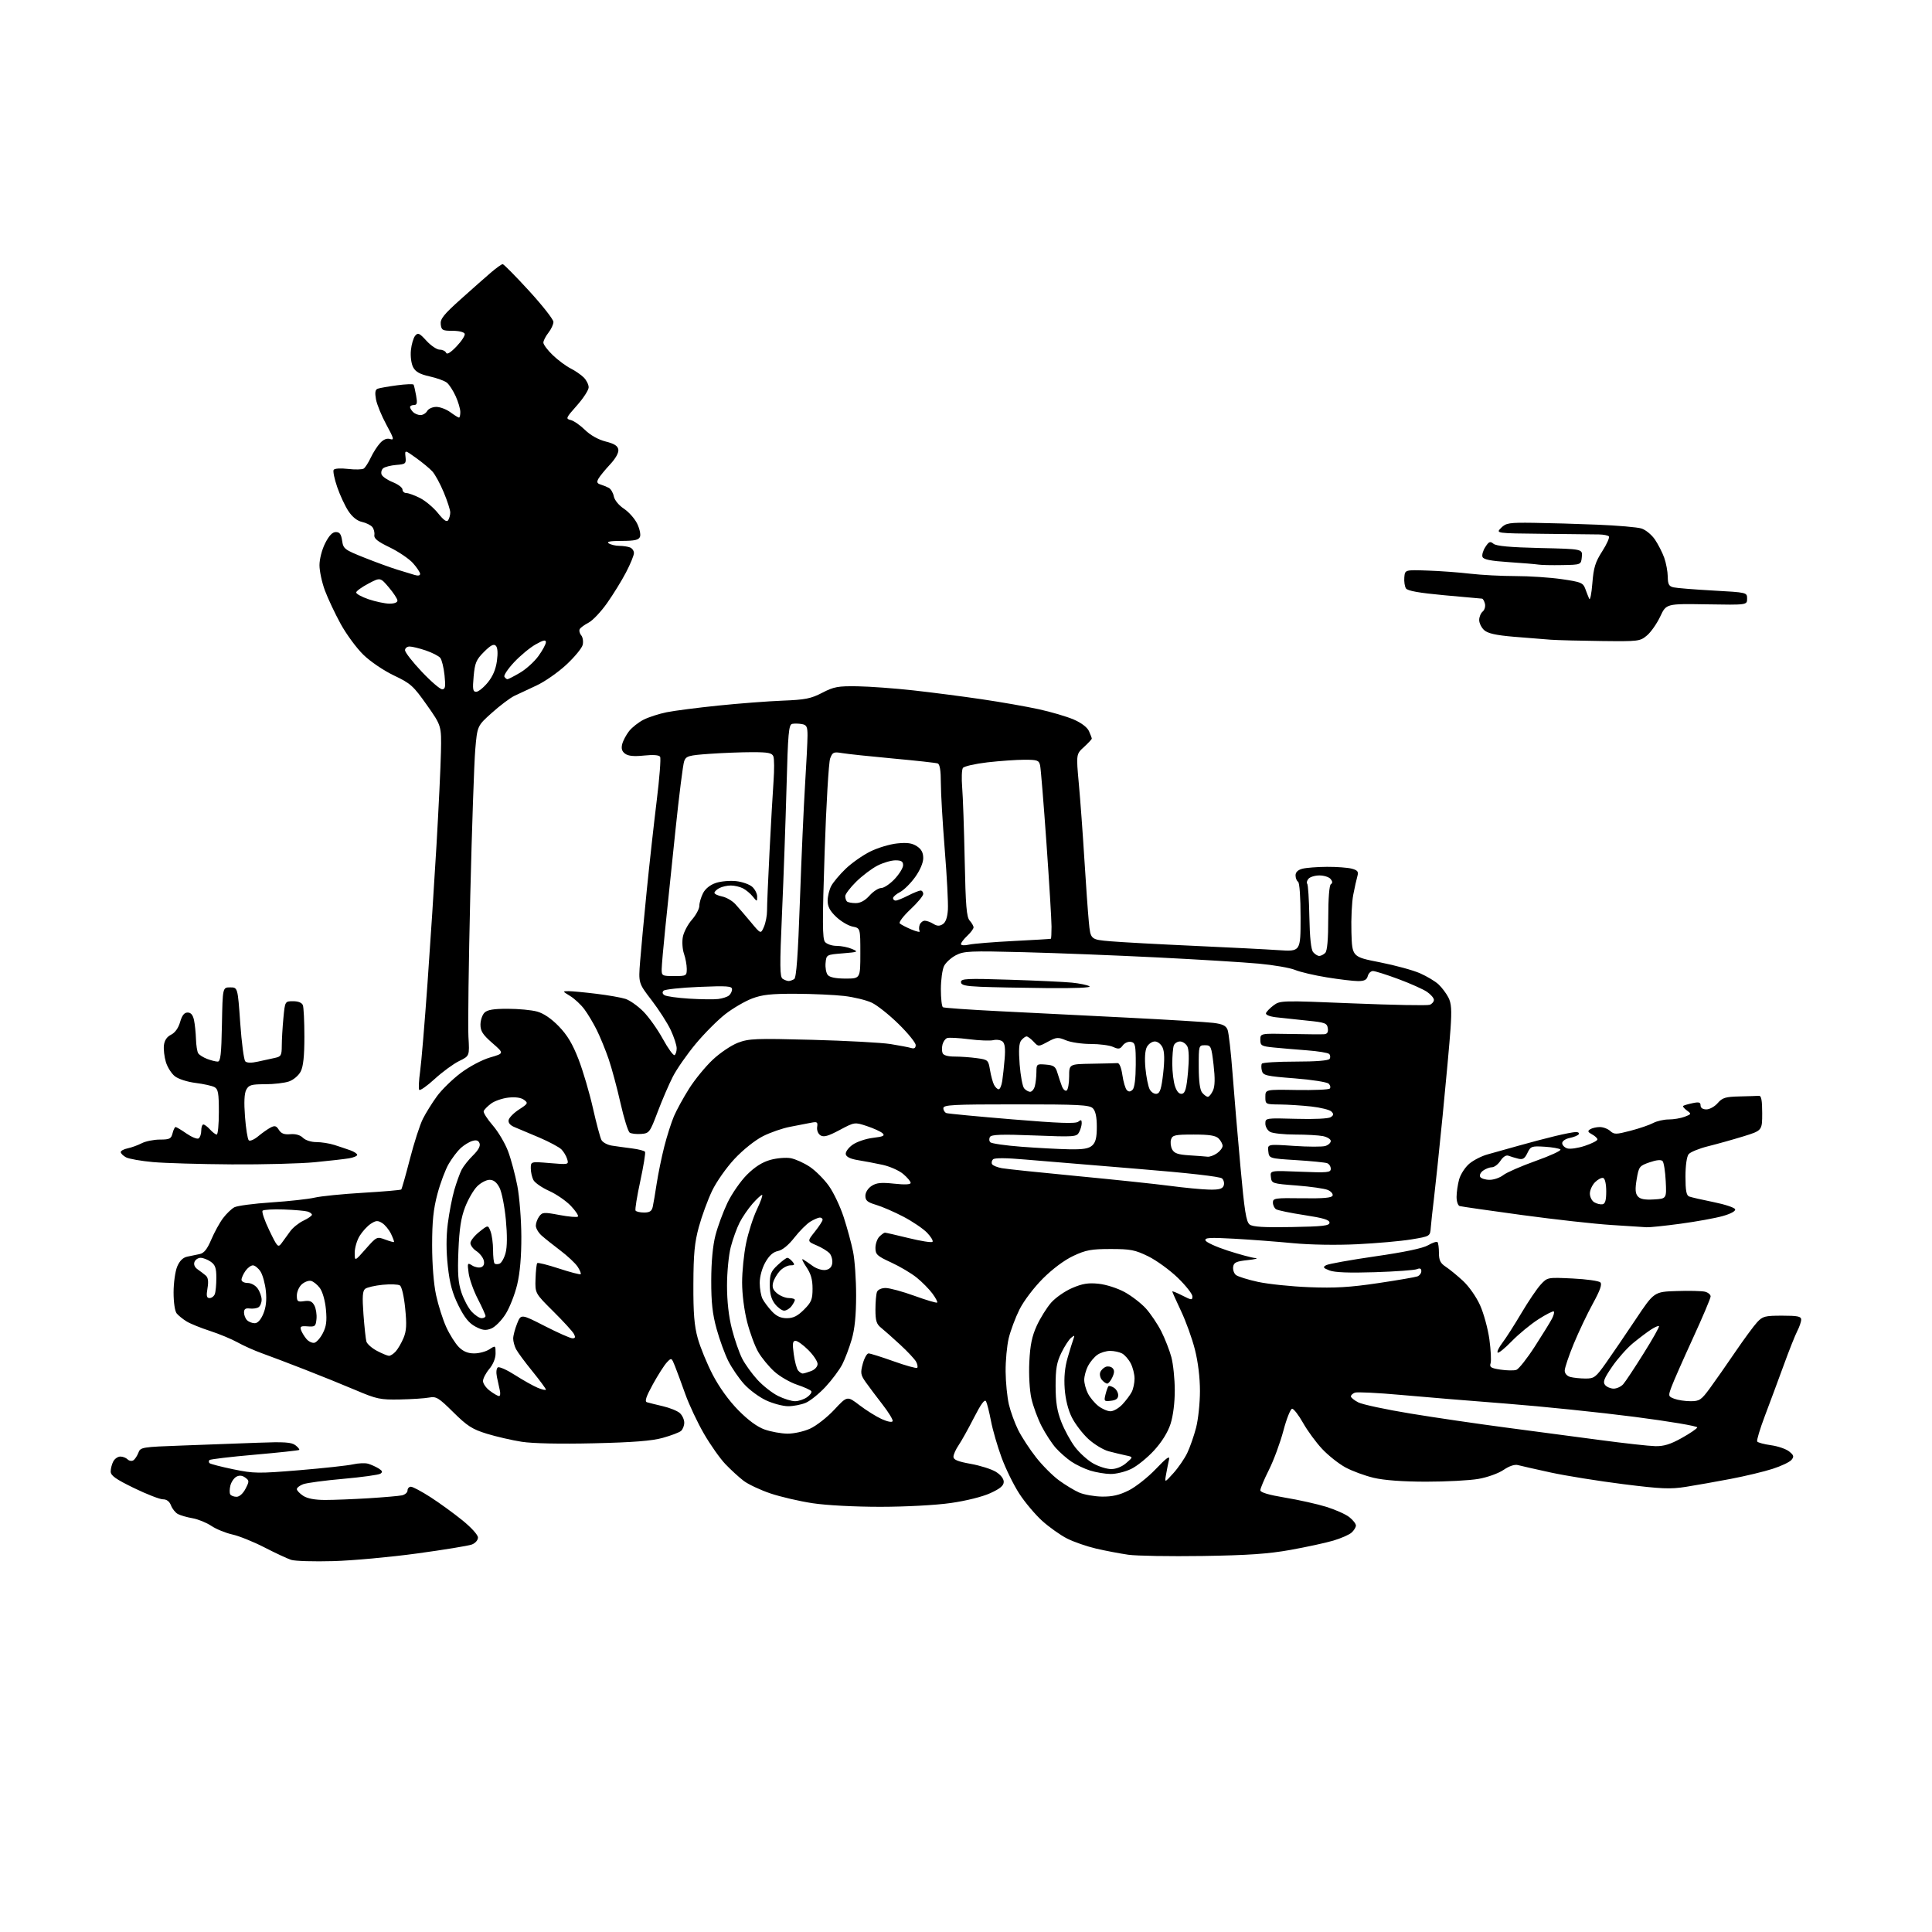 <?xml version="1.0" encoding="UTF-8" standalone="no"?>
<svg 
  version="1.1" 
  xmlns="http://www.w3.org/2000/svg" 
  xmlns:xlink="http://www.w3.org/1999/xlink" 
  xmlns:svg="http://www.w3.org/2000/svg"
  xmlns:rdf="http://www.w3.org/1999/02/22-rdf-syntax-ns#"
  xmlns:cc="http://creativecommons.org/ns#"
  xmlns:dc="http://purl.org/dc/elements/1.1/"
  viewBox="0 0 768 768"
  width="768"
  height="768"
>
<style>svg {background-color: white; }</style>"
<path stroke="none" fill="black" fill-rule="evenodd" d="M132.50,620.57C124.80,620.79 117.26,620.56 115.74,620.07C114.22,619.57 109.43,617.34 105.10,615.11C100.77,612.88 95.04,610.57 92.36,609.98C89.69,609.38 85.92,607.85 84.00,606.56C82.08,605.27 78.71,603.90 76.52,603.52C74.33,603.14 71.72,602.39 70.72,601.85C69.72,601.32 68.49,599.78 67.98,598.44C67.37,596.84 66.27,596.00 64.76,596.00C63.51,596.00 58.32,593.98 53.24,591.51C46.00,587.99 44.00,586.57 44.00,584.94C44.00,583.80 44.47,582.00 45.04,580.93C45.60,579.87 46.86,579.00 47.84,579.00C48.81,579.00 50.10,579.50 50.71,580.11C51.32,580.72 52.34,580.91 52.97,580.52C53.61,580.13 54.52,578.77 55.00,577.51C55.84,575.28 56.33,575.20 72.68,574.61C81.93,574.27 95.35,573.78 102.50,573.51C113.01,573.11 115.87,573.30 117.43,574.50C118.49,575.31 119.16,576.15 118.93,576.37C118.69,576.58 110.71,577.44 101.19,578.27C91.67,579.10 83.61,580.06 83.27,580.39C82.94,580.73 82.95,581.28 83.29,581.62C83.63,581.96 87.87,583.06 92.71,584.06C100.93,585.76 102.64,585.78 119.00,584.43C128.62,583.63 138.23,582.58 140.35,582.10C142.46,581.62 145.16,581.51 146.35,581.86C147.53,582.21 149.40,583.05 150.50,583.73C152.03,584.68 152.20,585.16 151.21,585.82C150.50,586.28 143.86,587.20 136.46,587.86C129.06,588.51 121.87,589.48 120.50,590.00C119.12,590.52 118.00,591.40 118.00,591.95C118.00,592.50 119.14,593.70 120.52,594.61C122.19,595.70 125.17,596.26 129.27,596.26C132.70,596.26 140.45,595.95 146.50,595.58C152.55,595.20 158.51,594.69 159.75,594.43C160.99,594.17 162.00,593.30 162.00,592.48C162.00,591.67 162.61,591.00 163.34,591.00C164.08,591.00 167.57,592.86 171.09,595.12C174.62,597.39 180.31,601.52 183.75,604.30C187.34,607.20 190.00,610.14 190.00,611.20C190.00,612.23 188.94,613.45 187.59,613.96C186.27,614.47 176.48,616.07 165.84,617.52C155.20,618.98 140.20,620.35 132.50,620.57zM478.00,618.53C465.07,618.72 451.80,618.50 448.50,618.03C445.20,617.55 439.46,616.46 435.74,615.60C432.02,614.73 426.83,612.93 424.20,611.60C421.56,610.27 417.13,607.12 414.34,604.62C411.56,602.11 407.44,597.24 405.20,593.78C402.95,590.33 399.77,583.85 398.14,579.40C396.50,574.94 394.61,568.41 393.94,564.90C393.27,561.38 392.38,557.85 391.97,557.06C391.44,556.06 389.98,558.04 387.16,563.56C384.93,567.93 382.19,572.85 381.06,574.50C379.93,576.15 379.01,578.22 379.01,579.09C379.00,580.27 380.76,580.99 385.84,581.90C389.60,582.57 394.10,583.99 395.84,585.05C397.75,586.21 399.00,587.79 399.00,589.04C399.00,590.57 397.61,591.75 393.65,593.56C390.52,594.99 384.00,596.62 377.90,597.48C371.95,598.33 360.01,598.97 350.00,598.98C339.79,598.98 328.54,598.39 323.00,597.55C317.77,596.76 310.22,595.00 306.20,593.64C302.19,592.28 297.41,590.03 295.58,588.63C293.76,587.24 290.51,584.27 288.38,582.04C286.25,579.82 282.39,574.35 279.82,569.91C277.25,565.46 273.91,558.38 272.41,554.16C270.91,549.95 269.06,544.95 268.31,543.06C266.96,539.67 266.91,539.64 265.10,541.56C264.08,542.63 261.58,546.54 259.54,550.25C256.83,555.18 256.19,557.11 257.16,557.41C257.90,557.64 260.75,558.35 263.50,558.99C266.25,559.63 269.29,560.86 270.25,561.73C271.21,562.60 272.00,564.31 272.00,565.53C272.00,566.75 271.41,568.24 270.69,568.84C269.97,569.44 266.71,570.67 263.44,571.58C259.12,572.78 251.65,573.37 236.00,573.73C222.71,574.04 211.79,573.81 207.40,573.13C203.50,572.52 197.25,571.08 193.51,569.93C187.73,568.14 185.73,566.86 180.21,561.40C174.33,555.58 173.41,555.02 170.57,555.55C168.84,555.88 163.61,556.22 158.96,556.31C151.20,556.46 149.76,556.16 141.50,552.65C136.55,550.55 127.33,546.81 121.00,544.35C114.67,541.88 107.07,539.00 104.10,537.94C101.13,536.87 96.78,534.93 94.42,533.61C92.07,532.30 87.13,530.25 83.46,529.06C79.79,527.87 75.59,526.17 74.14,525.27C72.69,524.37 70.94,522.96 70.25,522.13C69.52,521.25 69.00,517.78 69.00,513.78C69.00,510.01 69.65,505.39 70.43,503.50C71.40,501.20 72.71,499.90 74.43,499.54C75.85,499.24 78.07,498.78 79.37,498.51C81.10,498.16 82.35,496.59 83.98,492.76C85.21,489.87 87.31,486.04 88.65,484.26C89.99,482.48 92.01,480.53 93.15,479.92C94.29,479.31 100.93,478.43 107.92,477.97C114.90,477.51 122.61,476.65 125.06,476.08C127.50,475.50 136.15,474.63 144.28,474.15C152.41,473.67 159.26,473.08 159.50,472.84C159.74,472.60 161.29,467.13 162.95,460.69C164.61,454.25 166.93,447.07 168.11,444.74C169.29,442.41 171.79,438.38 173.68,435.80C175.56,433.21 179.82,429.05 183.15,426.54C186.62,423.94 191.60,421.30 194.82,420.36C200.43,418.73 200.43,418.73 195.71,414.62C191.92,411.32 190.99,409.87 190.99,407.32C191.00,405.57 191.71,403.44 192.57,402.57C193.73,401.41 196.17,401.00 201.82,401.01C206.04,401.01 211.30,401.50 213.50,402.11C216.08,402.81 219.15,404.90 222.13,407.97C225.52,411.47 227.61,414.97 229.99,421.12C231.77,425.73 234.33,434.44 235.69,440.47C237.05,446.50 238.58,452.22 239.09,453.18C239.61,454.13 241.48,455.14 243.26,455.41C245.04,455.69 248.63,456.18 251.23,456.51C253.83,456.84 256.16,457.45 256.41,457.86C256.67,458.27 255.81,463.52 254.52,469.53C253.22,475.53 252.37,480.80 252.64,481.22C252.90,481.65 254.43,482.00 256.04,482.00C258.25,482.00 259.09,481.45 259.47,479.75C259.75,478.51 260.46,474.35 261.04,470.50C261.63,466.65 262.98,460.05 264.05,455.83C265.12,451.61 266.87,446.15 267.92,443.68C268.98,441.22 271.68,436.30 273.92,432.75C276.16,429.20 280.36,424.06 283.25,421.33C286.14,418.59 290.67,415.53 293.31,414.52C297.69,412.85 300.31,412.74 322.81,413.34C336.39,413.70 350.43,414.46 354.00,415.03C357.57,415.61 361.29,416.31 362.25,416.61C363.44,416.96 364.00,416.59 364.00,415.44C364.00,414.50 360.96,410.75 357.24,407.10C353.52,403.44 348.71,399.61 346.55,398.59C344.39,397.57 339.44,396.36 335.56,395.91C331.68,395.46 322.99,395.07 316.26,395.04C306.52,395.01 302.99,395.39 298.95,396.93C296.15,397.99 291.40,400.76 288.39,403.08C285.38,405.41 280.07,410.73 276.59,414.90C273.11,419.08 269.00,424.98 267.46,428.00C265.91,431.02 263.20,437.32 261.43,442.00C258.33,450.19 258.09,450.51 254.85,450.76C253.01,450.90 250.97,450.67 250.32,450.24C249.66,449.81 248.02,444.52 246.65,438.48C245.29,432.44 243.17,424.57 241.95,421.00C240.72,417.43 238.61,412.25 237.25,409.50C235.89,406.75 233.65,403.00 232.27,401.16C230.90,399.33 228.36,396.97 226.63,395.92C223.54,394.03 223.54,394.01 226.03,394.00C227.42,394.00 232.37,394.47 237.03,395.04C241.69,395.60 246.91,396.52 248.63,397.07C250.36,397.63 253.56,399.89 255.75,402.10C257.94,404.31 261.43,409.23 263.51,413.03C265.60,416.83 267.68,419.70 268.15,419.41C268.62,419.12 269.00,417.90 268.99,416.69C268.98,415.49 267.93,412.25 266.65,409.50C265.36,406.75 261.94,401.41 259.05,397.64C253.78,390.79 253.78,390.79 254.46,382.14C254.83,377.39 256.02,364.73 257.09,354.00C258.17,343.27 259.96,327.17 261.06,318.21C262.17,309.25 262.77,301.43 262.40,300.83C261.97,300.13 259.67,299.96 256.01,300.34C252.05,300.76 249.75,300.54 248.50,299.62C247.23,298.70 246.89,297.58 247.33,295.82C247.67,294.45 248.91,292.11 250.07,290.63C251.24,289.15 253.83,287.11 255.84,286.09C257.86,285.07 261.98,283.74 265.00,283.13C268.02,282.52 277.25,281.33 285.50,280.48C293.75,279.63 305.25,278.75 311.06,278.52C320.10,278.17 322.36,277.72 326.85,275.39C331.47,272.99 333.11,272.69 340.87,272.81C345.70,272.89 355.70,273.62 363.08,274.44C370.46,275.26 382.69,276.84 390.26,277.96C397.82,279.07 408.03,280.86 412.93,281.93C417.83,283.00 424.07,284.84 426.79,286.01C429.82,287.31 432.18,289.10 432.87,290.61C433.49,291.98 434.00,293.32 434.00,293.60C434.00,293.88 432.60,295.39 430.89,296.95C427.78,299.79 427.78,299.79 428.86,311.65C429.46,318.17 430.44,331.60 431.05,341.50C431.66,351.40 432.46,362.65 432.83,366.50C433.50,373.50 433.50,373.50 441.50,374.18C445.90,374.55 460.75,375.36 474.50,375.98C488.25,376.60 503.44,377.37 508.25,377.70C517.00,378.28 517.00,378.28 517.00,364.70C517.00,356.72 516.59,350.86 516.00,350.50C515.45,350.16 515.00,349.02 515.00,347.96C515.00,346.70 515.95,345.79 517.75,345.33C519.26,344.94 523.65,344.60 527.50,344.58C531.35,344.56 535.78,344.89 537.35,345.31C539.70,345.95 540.10,346.48 539.58,348.30C539.23,349.51 538.49,352.83 537.94,355.68C537.38,358.52 537.05,365.24 537.21,370.61C537.50,380.37 537.50,380.37 548.51,382.53C554.57,383.72 561.77,385.69 564.50,386.90C567.24,388.11 570.54,390.09 571.83,391.30C573.13,392.51 574.88,394.83 575.73,396.46C576.95,398.81 577.13,401.35 576.61,408.96C576.24,414.21 574.83,429.75 573.47,443.50C572.11,457.25 570.55,472.10 570.01,476.50C569.47,480.90 568.90,486.06 568.76,487.97C568.50,491.45 568.50,491.45 561.00,492.69C556.88,493.37 547.20,494.23 539.50,494.60C531.22,495.01 520.80,494.83 514.00,494.18C507.68,493.57 497.16,492.77 490.62,492.41C480.92,491.87 478.83,491.99 479.20,493.09C479.44,493.82 483.44,495.65 488.07,497.15C492.71,498.65 497.62,499.97 499.00,500.10C500.38,500.22 499.02,500.59 496.00,500.91C491.41,501.40 490.45,501.85 490.20,503.59C490.04,504.74 490.52,506.19 491.28,506.81C492.03,507.44 495.99,508.68 500.07,509.57C504.16,510.45 513.35,511.41 520.50,511.68C530.63,512.08 536.63,511.73 547.71,510.08C555.53,508.92 562.62,507.70 563.46,507.38C564.31,507.05 565.00,506.11 565.00,505.29C565.00,504.25 564.46,504.01 563.25,504.51C562.29,504.91 554.75,505.46 546.50,505.72C536.34,506.05 530.53,505.82 528.50,505.03C525.94,504.03 525.75,503.72 527.17,502.93C528.09,502.41 536.86,500.84 546.67,499.42C558.25,497.76 565.61,496.21 567.67,495.01C569.41,494.00 571.10,493.43 571.42,493.75C571.74,494.07 572.00,496.01 572.00,498.05C572.00,500.98 572.57,502.14 574.66,503.52C576.13,504.48 579.22,507.00 581.53,509.13C583.91,511.33 586.86,515.53 588.35,518.85C589.80,522.07 591.46,528.16 592.05,532.38C592.63,536.61 592.85,540.89 592.53,541.91C592.03,543.47 592.66,543.87 596.48,544.45C598.98,544.82 601.81,544.87 602.76,544.55C603.72,544.23 607.03,540.04 610.13,535.23C613.23,530.43 616.30,525.45 616.96,524.16C617.62,522.88 617.94,521.60 617.66,521.33C617.39,521.06 614.63,522.45 611.53,524.44C608.44,526.42 603.67,530.35 600.93,533.17C598.20,535.99 595.68,538.02 595.34,537.68C595.00,537.33 595.87,535.55 597.27,533.72C598.67,531.88 602.06,526.58 604.80,521.94C607.55,517.30 611.00,512.20 612.47,510.62C615.14,507.74 615.16,507.74 625.12,508.22C630.61,508.48 635.58,509.18 636.17,509.77C636.92,510.52 636.05,512.97 633.20,518.17C630.98,522.20 627.56,529.41 625.58,534.19C623.61,538.97 622.00,543.76 622.00,544.83C622.00,545.99 622.90,547.01 624.25,547.37C625.49,547.70 628.19,547.98 630.26,547.99C633.73,548.00 634.34,547.53 638.43,541.75C640.86,538.31 646.15,530.55 650.19,524.50C657.53,513.50 657.53,513.50 666.52,513.21C671.46,513.04 676.51,513.17 677.75,513.47C678.99,513.78 680.00,514.63 680.00,515.35C680.00,516.07 676.81,523.59 672.91,532.08C669.02,540.56 665.21,549.20 664.45,551.29C663.10,554.97 663.13,555.10 665.60,556.04C666.99,556.57 669.89,557.00 672.03,557.00C675.59,557.00 676.28,556.53 679.78,551.75C681.89,548.86 686.42,542.39 689.84,537.36C693.27,532.33 697.16,527.04 698.49,525.61C700.68,523.24 701.60,523.00 708.45,523.00C714.60,523.00 716.00,523.29 716.00,524.55C716.00,525.40 715.31,527.44 714.46,529.08C713.61,530.71 711.16,536.88 709.02,542.78C706.87,548.67 703.51,557.71 701.56,562.86C699.61,568.01 698.24,572.58 698.51,573.02C698.78,573.45 701.25,574.12 704.01,574.50C706.76,574.88 710.01,576.00 711.22,576.98C713.08,578.48 713.23,579.02 712.14,580.33C711.43,581.19 708.07,582.79 704.67,583.88C701.28,584.98 693.77,586.78 688.00,587.88C682.23,588.98 674.23,590.40 670.23,591.03C663.98,592.03 660.45,591.88 645.23,589.97C635.48,588.74 622.56,586.67 616.50,585.36C610.45,584.04 604.56,582.71 603.42,582.40C602.11,582.04 599.98,582.75 597.68,584.31C595.64,585.70 591.23,587.28 587.68,587.89C584.19,588.50 574.85,588.99 566.92,588.99C557.60,588.98 550.23,588.44 546.09,587.46C542.56,586.63 537.49,584.76 534.81,583.30C532.14,581.85 527.97,578.54 525.56,575.96C523.14,573.38 519.73,568.73 517.99,565.63C516.24,562.53 514.29,560.00 513.65,560.00C513.01,560.00 511.44,563.92 510.17,568.72C508.90,573.51 506.32,580.51 504.43,584.27C502.54,588.03 501.00,591.69 501.00,592.40C501.00,593.26 504.30,594.24 510.82,595.33C516.23,596.22 523.59,597.87 527.19,598.98C530.78,600.09 534.91,601.93 536.36,603.07C537.81,604.21 539.00,605.72 539.00,606.42C539.00,607.12 538.21,608.39 537.25,609.25C536.29,610.10 533.02,611.53 530.00,612.42C526.98,613.32 519.33,614.97 513.00,616.11C504.12,617.70 496.14,618.25 478.00,618.53zM94.03,595.00C95.17,595.00 96.61,593.71 97.59,591.82C99.13,588.85 99.12,588.56 97.48,587.36C96.30,586.50 95.15,586.38 93.98,587.01C93.02,587.53 91.94,589.10 91.58,590.52C91.23,591.93 91.20,593.52 91.53,594.05C91.85,594.57 92.98,595.00 94.03,595.00zM438.05,594.92C442.11,594.98 444.98,594.32 448.68,592.47C451.46,591.08 456.33,587.24 459.49,583.92C463.74,579.46 465.10,578.49 464.71,580.20C464.42,581.46 463.89,584.08 463.55,586.00C462.92,589.50 462.92,589.50 466.44,585.61C468.38,583.46 470.85,579.86 471.94,577.61C473.02,575.35 474.61,570.82 475.46,567.54C476.31,564.26 477.00,557.70 477.00,552.95C477.00,547.58 476.24,541.33 474.98,536.41C473.88,532.06 471.40,525.19 469.48,521.15C467.57,517.10 466.00,513.60 466.00,513.38C466.00,513.15 467.80,513.88 470.00,515.00C473.66,516.87 474.00,516.89 474.00,515.32C474.00,514.37 471.40,511.07 468.23,507.98C465.05,504.90 459.76,501.05 456.48,499.43C451.21,496.85 449.43,496.50 441.50,496.50C433.79,496.50 431.67,496.89 426.68,499.23C423.13,500.89 418.40,504.41 414.55,508.26C410.97,511.85 406.96,517.14 405.26,520.53C403.62,523.82 401.69,528.98 400.97,532.00C400.26,535.02 399.70,541.01 399.75,545.30C399.79,549.59 400.38,555.44 401.05,558.30C401.72,561.16 403.40,565.75 404.77,568.50C406.15,571.25 409.32,576.11 411.83,579.30C414.33,582.50 418.43,586.61 420.94,588.45C423.45,590.29 427.07,592.48 429.00,593.32C430.93,594.15 435.00,594.87 438.05,594.92zM441.43,585.93C439.27,585.90 435.63,585.28 433.34,584.57C431.05,583.85 427.68,582.24 425.84,580.99C424.00,579.74 421.25,577.32 419.72,575.61C418.19,573.90 415.65,570.02 414.09,567.00C412.52,563.98 410.68,558.97 409.99,555.89C409.27,552.64 408.92,546.53 409.17,541.39C409.50,534.63 410.22,531.17 412.15,526.95C413.56,523.90 416.12,519.80 417.84,517.83C419.57,515.86 423.33,513.24 426.20,512.01C430.27,510.26 432.58,509.88 436.69,510.31C439.65,510.61 444.18,512.06 447.03,513.61C449.82,515.13 453.64,518.08 455.52,520.15C457.39,522.23 460.14,526.31 461.62,529.21C463.09,532.12 464.90,536.75 465.64,539.50C466.37,542.25 466.98,548.16 466.99,552.64C467.00,557.58 466.34,562.83 465.31,566.02C464.22,569.38 461.87,573.17 458.77,576.56C456.11,579.47 452.01,582.79 449.65,583.93C447.30,585.07 443.60,585.97 441.43,585.93zM441.69,583.98C443.65,583.99 445.98,583.06 447.69,581.58C450.50,579.17 450.50,579.17 447.50,578.54C445.85,578.19 442.77,577.45 440.65,576.89C438.54,576.32 434.92,574.12 432.61,572.00C430.31,569.87 427.36,566.01 426.07,563.42C424.58,560.45 423.53,556.23 423.23,552.03C422.91,547.52 423.29,543.52 424.40,539.71C425.30,536.61 426.34,533.27 426.70,532.29C427.28,530.75 427.15,530.68 425.77,531.80C424.89,532.52 423.14,535.22 421.89,537.80C420.05,541.59 419.61,544.15 419.62,551.00C419.64,557.41 420.20,560.92 421.91,565.28C423.15,568.46 425.61,572.96 427.38,575.28C429.15,577.59 432.37,580.50 434.55,581.73C436.72,582.96 439.94,583.97 441.69,583.98zM658.00,574.87C661.35,574.95 664.01,574.14 668.44,571.67C671.70,569.86 674.52,567.95 674.69,567.43C674.86,566.91 663.64,565.02 649.75,563.22C635.86,561.43 613.02,559.07 599.00,557.98C584.98,556.90 566.00,555.33 556.84,554.50C547.68,553.67 539.46,553.27 538.59,553.60C537.72,553.94 537.00,554.60 537.00,555.08C537.00,555.56 538.32,556.63 539.94,557.47C541.55,558.30 550.89,560.30 560.69,561.91C570.48,563.52 587.50,566.01 598.50,567.46C609.50,568.90 626.38,571.14 636.00,572.43C645.62,573.72 655.52,574.82 658.00,574.87zM313.00,569.90C315.50,569.93 319.50,569.05 322.00,567.92C324.48,566.80 328.82,563.41 331.65,560.37C336.79,554.86 336.79,554.86 341.65,558.58C344.32,560.62 348.30,563.11 350.50,564.11C352.83,565.16 354.64,565.50 354.84,564.92C355.03,564.38 353.23,561.42 350.84,558.35C348.46,555.28 345.46,551.30 344.18,549.49C342.11,546.55 341.98,545.78 342.97,542.10C343.58,539.85 344.61,538.00 345.27,538.00C345.92,538.00 350.42,539.42 355.25,541.14C360.09,542.87 364.30,544.04 364.60,543.73C364.91,543.42 364.71,542.33 364.17,541.31C363.62,540.29 360.74,537.21 357.77,534.48C354.80,531.74 351.39,528.72 350.19,527.76C348.42,526.35 348.00,524.98 348.00,520.59C348.00,517.61 348.27,514.45 348.61,513.58C348.96,512.65 350.39,512.00 352.05,512.00C353.62,512.00 358.77,513.40 363.50,515.11C368.23,516.83 372.30,518.03 372.54,517.79C372.78,517.55 371.93,515.93 370.64,514.19C369.35,512.45 366.55,509.60 364.40,507.87C362.26,506.14 357.69,503.43 354.25,501.85C348.67,499.29 348.00,498.67 348.00,496.06C348.00,494.46 348.71,492.44 349.57,491.57C350.44,490.71 351.43,490.00 351.77,490.00C352.12,490.00 356.37,490.97 361.21,492.16C366.05,493.35 370.32,494.02 370.68,493.65C371.05,493.28 370.09,491.66 368.54,490.04C366.99,488.43 362.75,485.55 359.11,483.65C355.48,481.75 350.59,479.63 348.25,478.94C344.83,477.93 344.00,477.23 344.00,475.36C344.00,474.01 345.02,472.38 346.45,471.44C348.40,470.16 350.26,469.98 355.45,470.53C359.72,470.99 362.00,470.88 362.00,470.21C362.00,469.64 360.66,468.05 359.01,466.66C357.37,465.28 353.66,463.64 350.76,463.02C347.87,462.40 343.48,461.56 341.01,461.17C338.06,460.69 336.41,459.89 336.21,458.83C336.03,457.93 337.23,456.26 338.91,455.06C340.57,453.88 344.23,452.64 347.03,452.31C351.12,451.83 351.87,451.46 350.82,450.48C350.09,449.81 347.30,448.53 344.61,447.64C339.73,446.03 339.73,446.03 333.77,449.20C329.17,451.65 327.44,452.13 326.16,451.32C325.20,450.71 324.64,449.31 324.83,448.00C325.13,446.01 324.84,445.82 322.33,446.32C320.78,446.64 317.06,447.36 314.08,447.92C311.10,448.48 306.23,450.16 303.26,451.67C300.15,453.24 295.37,457.06 292.00,460.66C288.74,464.15 284.76,469.81 283.04,473.42C281.34,476.99 278.98,483.42 277.81,487.70C276.10,493.97 275.67,498.44 275.63,510.50C275.58,522.03 275.98,527.00 277.37,532.00C278.36,535.58 281.04,542.09 283.31,546.47C285.88,551.42 289.74,556.77 293.48,560.57C297.46,564.61 301.03,567.22 304.00,568.27C306.48,569.13 310.52,569.87 313.00,569.90zM441.45,561.00C442.65,561.00 444.78,559.76 446.19,558.25C447.60,556.74 449.26,554.52 449.88,553.32C450.50,552.11 451.00,549.73 451.00,548.02C451.00,546.30 450.32,543.59 449.49,541.98C448.66,540.37 447.11,538.60 446.06,538.03C445.00,537.46 442.85,537.00 441.29,537.00C439.72,537.00 437.44,537.70 436.22,538.56C434.99,539.42 433.32,541.42 432.49,543.01C431.67,544.60 431.00,547.07 431.00,548.50C431.00,549.93 431.67,552.39 432.48,553.96C433.29,555.54 435.15,557.76 436.61,558.91C438.08,560.06 440.25,561.00 441.45,561.00zM313.28,558.99C311.20,558.98 307.25,557.93 304.50,556.65C301.75,555.36 297.83,552.46 295.79,550.19C293.74,547.93 290.94,543.83 289.55,541.10C288.16,538.36 286.05,532.60 284.87,528.31C283.22,522.36 282.71,517.76 282.73,509.00C282.74,501.66 283.34,495.19 284.39,491.11C285.29,487.60 287.44,481.78 289.16,478.17C290.88,474.57 294.36,469.55 296.89,467.01C300.04,463.86 303.00,461.98 306.21,461.08C308.82,460.35 312.45,460.05 314.34,460.40C316.23,460.76 319.64,462.31 321.93,463.84C324.22,465.38 327.63,468.80 329.50,471.43C331.38,474.07 334.03,479.66 335.39,483.86C336.76,488.06 338.43,494.20 339.10,497.50C339.78,500.80 340.33,508.68 340.32,515.00C340.31,522.97 339.77,528.33 338.56,532.47C337.60,535.75 335.92,540.20 334.82,542.36C333.71,544.52 330.72,548.53 328.16,551.29C325.60,554.04 322.05,556.90 320.28,557.64C318.51,558.39 315.36,559.00 313.28,558.99zM316.03,557.00C317.42,557.00 319.56,556.29 320.79,555.43C322.03,554.57 322.80,553.48 322.50,553.01C322.21,552.54 319.67,551.39 316.85,550.45C314.03,549.51 309.96,547.16 307.81,545.21C305.65,543.26 302.79,539.79 301.45,537.50C300.10,535.20 298.10,529.81 297.00,525.50C295.83,520.93 295.00,514.41 295.00,509.80C295.00,505.46 295.71,498.45 296.58,494.21C297.45,489.97 299.39,483.91 300.90,480.75C302.41,477.59 303.32,475.00 302.93,475.00C302.53,475.00 300.81,476.59 299.11,478.53C297.41,480.47 295.11,483.83 294.00,486.00C292.90,488.17 291.32,492.52 290.50,495.68C289.67,498.85 289.00,505.73 289.00,511.05C289.00,517.30 289.68,523.34 290.94,528.26C292.00,532.43 293.84,537.72 295.01,540.02C296.18,542.32 298.94,546.14 301.13,548.52C303.32,550.90 307.00,553.78 309.31,554.92C311.61,556.06 314.64,557.00 316.03,557.00zM441.62,556.83C438.92,557.14 438.79,556.99 439.45,554.33C439.84,552.78 440.37,551.29 440.63,551.04C440.89,550.78 441.86,551.05 442.80,551.64C443.73,552.23 444.50,553.57 444.50,554.61C444.50,555.95 443.66,556.60 441.62,556.83zM198.36,554.97C198.83,554.99 198.98,553.99 198.70,552.75C198.41,551.51 197.89,549.08 197.53,547.35C197.16,545.53 197.32,543.92 197.92,543.55C198.49,543.20 201.55,544.57 204.73,546.61C207.90,548.64 211.96,550.92 213.75,551.67C215.54,552.41 217.00,552.73 217.00,552.37C217.00,552.02 214.59,548.75 211.64,545.11C208.68,541.48 205.76,537.52 205.14,536.32C204.51,535.11 204.00,533.21 204.00,532.09C204.00,530.96 204.70,528.30 205.55,526.16C207.10,522.29 207.10,522.29 216.58,527.14C221.80,529.81 226.74,532.00 227.57,532.00C228.69,532.00 228.83,531.56 228.12,530.23C227.60,529.26 223.92,525.23 219.93,521.28C212.69,514.09 212.69,514.09 212.88,508.35C212.98,505.19 213.29,502.38 213.57,502.10C213.84,501.82 217.74,502.80 222.23,504.27C226.71,505.74 230.59,506.75 230.83,506.50C231.07,506.26 230.53,504.93 229.62,503.54C228.71,502.16 225.61,499.25 222.73,497.08C219.86,494.91 216.49,492.22 215.25,491.11C214.01,489.99 213.00,488.24 213.00,487.23C213.00,486.21 213.60,484.56 214.34,483.55C215.58,481.86 216.20,481.81 222.39,482.98C226.07,483.67 229.38,483.96 229.73,483.61C230.08,483.26 228.82,481.35 226.93,479.36C225.04,477.37 221.16,474.70 218.30,473.41C215.45,472.13 212.64,470.19 212.05,469.10C211.47,468.02 211.00,465.91 211.00,464.42C211.00,461.71 211.00,461.71 218.57,462.35C226.06,462.98 226.12,462.96 225.46,460.74C225.09,459.51 224.05,457.77 223.15,456.88C222.24,455.99 218.35,453.91 214.50,452.25C210.65,450.60 206.23,448.73 204.68,448.11C202.82,447.37 201.97,446.38 202.19,445.24C202.38,444.28 204.24,442.39 206.33,441.04C209.88,438.74 210.02,438.48 208.32,437.21C207.15,436.33 204.93,436.01 202.14,436.31C199.74,436.57 196.61,437.64 195.20,438.70C193.78,439.76 192.46,441.11 192.27,441.70C192.07,442.29 193.69,444.83 195.87,447.35C198.05,449.86 200.79,454.50 201.97,457.65C203.15,460.80 204.81,467.01 205.66,471.44C206.50,475.87 207.22,484.90 207.24,491.50C207.27,499.45 206.71,505.91 205.59,510.64C204.65,514.57 202.57,519.87 200.95,522.41C199.34,524.96 196.78,527.53 195.26,528.12C193.04,528.98 191.81,528.83 189.00,527.35C186.43,525.99 184.64,523.77 182.26,519.00C179.82,514.08 178.78,510.28 178.02,503.39C177.35,497.31 177.34,491.66 178.01,486.39C178.56,482.05 179.73,476.03 180.60,473.01C181.48,470.00 182.79,466.37 183.52,464.95C184.26,463.54 186.30,460.97 188.06,459.25C190.14,457.21 191.04,455.55 190.63,454.49C190.19,453.33 189.36,453.06 187.75,453.55C186.51,453.92 184.44,455.19 183.15,456.36C181.86,457.54 179.73,460.34 178.41,462.59C177.08,464.83 175.05,470.23 173.89,474.59C172.28,480.63 171.78,485.46 171.78,495.00C171.78,502.61 172.39,510.37 173.35,514.83C174.22,518.86 176.04,524.59 177.40,527.56C178.76,530.53 181.01,534.10 182.39,535.48C184.14,537.24 186.00,538.00 188.49,538.00C190.46,538.00 193.18,537.27 194.54,536.38C196.98,534.78 197.00,534.80 197.00,537.99C197.00,539.97 196.03,542.36 194.50,544.18C193.12,545.82 192.00,547.98 192.00,548.99C192.00,550.01 193.24,551.76 194.75,552.88C196.26,554.01 197.89,554.95 198.36,554.97zM641.47,552.00C642.69,552.00 644.39,551.21 645.25,550.25C646.11,549.29 649.75,543.79 653.35,538.03C656.96,532.28 659.71,527.38 659.48,527.15C659.25,526.92 657.81,527.54 656.28,528.54C654.75,529.53 651.54,531.96 649.15,533.92C646.76,535.89 643.01,540.11 640.82,543.31C637.62,547.99 637.08,549.39 638.05,550.56C638.71,551.35 640.25,552.00 641.47,552.00zM440.14,550.00C439.65,550.00 438.69,549.33 438.01,548.51C437.33,547.69 437.04,546.33 437.37,545.49C437.69,544.65 438.67,543.68 439.54,543.34C440.42,543.01 441.63,543.23 442.24,543.84C443.05,544.65 443.04,545.63 442.19,547.47C441.56,548.86 440.64,550.00 440.14,550.00zM319.06,546.00C319.50,546.00 321.02,545.56 322.43,545.02C323.92,544.46 325.00,543.27 325.00,542.19C325.00,541.17 323.35,538.68 321.33,536.67C319.32,534.65 317.02,533.00 316.24,533.00C315.09,533.00 314.95,534.04 315.52,538.25C315.91,541.14 316.68,544.06 317.23,544.75C317.79,545.44 318.61,546.00 319.06,546.00zM154.60,538.96C155.20,538.98 156.42,538.20 157.31,537.21C158.20,536.23 159.59,533.83 160.41,531.87C161.58,529.07 161.72,526.56 161.06,520.04C160.58,515.22 159.69,511.43 158.95,510.97C158.25,510.53 155.16,510.42 152.09,510.72C149.01,511.03 145.90,511.75 145.16,512.33C144.12,513.15 143.97,515.45 144.48,522.45C144.85,527.43 145.37,532.29 145.64,533.26C145.92,534.23 147.80,535.90 149.82,536.97C151.84,538.04 153.99,538.93 154.60,538.96zM124.94,533.78C125.80,533.62 127.32,531.92 128.31,530.00C129.72,527.28 130.00,525.16 129.56,520.50C129.23,517.00 128.22,513.46 127.14,512.00C126.12,510.62 124.51,509.35 123.57,509.16C122.62,508.98 120.98,509.61 119.93,510.57C118.87,511.53 118.00,513.51 118.00,514.98C118.00,517.36 118.32,517.61 120.91,517.23C123.13,516.90 124.10,517.31 124.97,518.95C125.60,520.13 125.98,522.53 125.81,524.30C125.53,527.24 125.23,527.48 122.28,527.25C119.60,527.04 119.17,527.29 119.68,528.75C120.02,529.71 121.00,531.30 121.84,532.29C122.69,533.27 124.08,533.94 124.94,533.78zM101.25,526.00C102.44,526.00 103.66,524.67 104.67,522.26C105.74,519.69 106.06,516.84 105.68,513.18C105.38,510.25 104.41,506.75 103.54,505.42C102.67,504.09 101.31,503.00 100.53,503.00C99.75,503.00 98.41,504.00 97.56,505.22C96.70,506.44 96.00,508.02 96.00,508.72C96.00,509.43 97.10,510.00 98.44,510.00C99.83,510.00 101.56,510.96 102.44,512.22C103.30,513.44 104.00,515.44 104.00,516.66C104.00,517.88 103.44,519.23 102.75,519.66C102.06,520.09 100.49,520.31 99.25,520.15C97.61,519.94 97.00,520.37 97.00,521.73C97.00,522.76 97.54,524.14 98.20,524.80C98.86,525.46 100.23,526.00 101.25,526.00zM191.45,524.00C192.30,524.00 193.00,523.61 193.00,523.14C193.00,522.67 191.62,519.60 189.93,516.33C188.24,513.05 186.60,508.45 186.29,506.09C185.74,501.99 185.80,501.86 187.72,503.06C188.83,503.75 190.43,504.05 191.29,503.72C192.30,503.33 192.65,502.38 192.29,501.00C191.98,499.83 190.67,498.17 189.37,497.32C188.06,496.47 187.00,495.03 187.00,494.13C187.00,493.24 188.58,491.24 190.51,489.70C194.01,486.90 194.01,486.90 195.01,489.52C195.55,490.95 196.00,494.28 196.00,496.90C196.00,499.52 196.27,501.94 196.60,502.26C196.93,502.59 197.82,502.62 198.59,502.33C199.35,502.03 200.43,500.12 200.98,498.07C201.63,495.68 201.66,490.95 201.08,484.79C200.58,479.54 199.45,473.83 198.56,472.12C197.45,469.98 196.22,469.00 194.61,469.00C193.32,469.00 191.10,470.17 189.67,471.60C188.24,473.03 186.09,476.75 184.89,479.85C183.26,484.07 182.59,488.44 182.23,497.13C181.86,506.29 182.12,509.84 183.43,513.79C184.35,516.55 186.18,519.98 187.50,521.41C188.82,522.83 190.60,524.00 191.45,524.00zM312.79,524.00C315.34,524.00 317.06,523.14 319.60,520.60C322.55,517.65 323.00,516.55 323.00,512.24C323.00,508.59 322.34,506.30 320.48,503.57C319.10,501.53 318.54,500.20 319.23,500.62C319.93,501.03 321.68,502.23 323.11,503.27C324.55,504.32 326.80,505.02 328.11,504.84C329.71,504.61 330.61,503.74 330.83,502.19C331.01,500.93 330.56,499.18 329.84,498.30C329.11,497.43 326.79,495.98 324.69,495.09C320.85,493.46 320.85,493.46 323.93,489.59C325.62,487.47 327.00,485.34 327.00,484.86C327.00,484.39 326.51,484.00 325.90,484.00C325.30,484.00 323.61,484.72 322.15,485.60C320.69,486.48 317.83,489.34 315.78,491.97C313.42,494.99 311.03,496.94 309.25,497.30C307.32,497.69 305.75,499.10 304.22,501.82C302.91,504.15 302.00,507.49 302.00,509.95C302.00,512.25 302.50,515.11 303.12,516.32C303.74,517.52 305.40,519.74 306.81,521.25C308.64,523.21 310.35,524.00 312.79,524.00zM311.71,521.00C310.85,521.00 309.21,519.81 308.07,518.37C306.61,516.50 306.00,514.27 306.00,510.77C306.00,506.50 306.44,505.39 309.11,502.90C310.81,501.31 312.56,500.00 312.98,500.00C313.41,500.00 314.32,500.68 315.00,501.50C316.04,502.75 315.90,503.00 314.16,503.00C313.02,503.00 311.14,504.00 310.00,505.23C308.86,506.46 307.65,508.56 307.31,509.90C306.86,511.70 307.29,512.82 308.96,514.17C310.20,515.18 312.30,516.00 313.61,516.00C314.92,516.00 315.99,516.34 315.97,516.75C315.95,517.16 315.34,518.29 314.61,519.25C313.88,520.21 312.57,521.00 311.71,521.00zM83.31,516.00C84.12,516.00 85.06,515.29 85.39,514.42C85.73,513.55 86.00,510.65 86.00,507.97C86.00,504.08 85.56,502.80 83.78,501.56C82.56,500.70 80.74,500.00 79.75,500.00C78.75,500.00 77.65,500.74 77.31,501.64C76.91,502.67 77.40,503.79 78.59,504.61C79.64,505.34 81.09,506.44 81.82,507.07C82.73,507.86 82.94,509.42 82.48,512.10C81.96,515.17 82.14,516.00 83.31,516.00zM145.38,496.47C149.70,491.58 149.82,491.52 153.07,492.73C154.88,493.41 156.48,493.85 156.62,493.71C156.76,493.57 156.22,492.11 155.43,490.46C154.63,488.81 153.04,486.88 151.90,486.17C150.17,485.09 149.43,485.14 147.37,486.49C146.01,487.38 144.03,489.55 142.96,491.30C141.88,493.06 141.01,496.06 141.00,497.97C141.00,501.45 141.00,501.45 145.38,496.47zM111.98,494.12C112.82,493.01 114.33,490.92 115.34,489.49C116.36,488.05 118.72,486.15 120.59,485.25C122.47,484.36 124.00,483.29 124.00,482.88C124.00,482.47 123.21,481.89 122.25,481.60C121.29,481.31 117.05,480.94 112.83,480.79C108.61,480.64 104.81,480.86 104.39,481.27C103.97,481.69 105.17,485.21 107.05,489.09C110.31,495.85 110.52,496.06 111.98,494.12zM513.48,487.77C525.95,487.55 528.50,487.25 528.50,486.02C528.50,484.91 525.98,484.16 518.50,483.02C513.00,482.18 507.94,481.14 507.25,480.69C506.56,480.25 506.00,479.04 506.00,478.02C506.00,476.30 506.89,476.17 517.65,476.33C526.13,476.45 529.42,476.16 529.73,475.26C529.96,474.58 529.11,473.58 527.83,473.03C526.55,472.48 521.00,471.69 515.50,471.26C505.69,470.51 505.49,470.45 505.20,467.89C504.89,465.28 504.89,465.28 516.95,465.78C527.73,466.22 529.00,466.10 529.00,464.61C529.00,463.69 528.36,462.69 527.57,462.39C526.78,462.09 521.27,461.54 515.32,461.17C504.50,460.50 504.50,460.50 504.17,457.65C503.85,454.80 503.85,454.80 514.29,455.51C520.03,455.90 525.69,455.92 526.86,455.54C528.04,455.17 529.00,454.28 529.00,453.56C529.00,452.84 527.59,451.97 525.88,451.62C524.16,451.28 519.18,451.00 514.81,451.00C510.44,451.00 506.00,450.53 504.93,449.96C503.87,449.40 503.00,447.91 503.00,446.67C503.00,444.43 503.09,444.41 515.25,444.75C522.44,444.96 528.12,444.68 528.99,444.09C530.18,443.29 530.23,442.83 529.24,441.84C528.56,441.16 524.97,440.27 521.25,439.85C517.54,439.44 511.91,439.08 508.75,439.05C503.06,439.00 503.00,438.97 503.00,436.04C503.00,433.08 503.00,433.08 515.40,433.29C522.23,433.40 528.16,433.16 528.59,432.73C529.02,432.31 528.84,431.44 528.19,430.79C527.55,430.15 521.46,429.19 514.59,428.66C503.37,427.79 502.10,427.50 501.63,425.68C501.33,424.56 501.33,423.28 501.61,422.83C501.89,422.37 507.91,422.00 515.00,422.00C523.20,422.00 528.13,421.60 528.55,420.91C528.92,420.31 528.84,419.44 528.36,418.97C527.89,418.50 523.90,417.85 519.50,417.52C515.10,417.19 509.14,416.68 506.25,416.39C501.44,415.90 501.00,415.64 501.00,413.32C501.00,410.79 501.00,410.79 512.75,411.02C519.21,411.15 525.32,411.20 526.32,411.13C527.61,411.04 528.05,410.34 527.82,408.75C527.53,406.71 526.75,406.42 519.50,405.70C515.10,405.25 509.56,404.66 507.19,404.38C504.64,404.07 503.03,403.40 503.25,402.74C503.46,402.13 504.82,400.73 506.28,399.64C508.87,397.70 509.61,397.69 537.82,398.86C553.70,399.51 567.44,399.77 568.35,399.42C569.26,399.07 570.00,398.19 570.00,397.46C570.00,396.73 568.76,395.30 567.25,394.27C565.74,393.24 560.63,390.96 555.90,389.20C551.17,387.44 546.61,386.00 545.77,386.00C544.92,386.00 544.00,386.90 543.71,388.00C543.32,389.50 542.35,390.00 539.84,390.00C538.00,389.99 532.42,389.33 527.43,388.52C522.45,387.71 516.75,386.38 514.78,385.55C512.81,384.73 506.32,383.61 500.35,383.06C494.38,382.51 476.23,381.40 460.00,380.59C443.77,379.78 419.93,378.84 407.00,378.51C385.61,377.96 383.19,378.06 380.01,379.70C378.10,380.69 375.97,382.62 375.28,384.00C374.59,385.38 374.02,389.51 374.01,393.19C374.01,396.87 374.37,400.11 374.82,400.39C375.27,400.67 385.28,401.37 397.07,401.96C408.86,402.55 431.77,403.70 448.00,404.52C464.23,405.34 479.67,406.28 482.32,406.61C486.00,407.07 487.34,407.71 487.98,409.35C488.44,410.53 489.32,418.25 489.94,426.50C490.56,434.75 491.97,451.40 493.07,463.50C494.69,481.44 495.38,485.74 496.76,486.77C498.00,487.71 502.49,487.98 513.48,487.77zM654.54,487.85C653.42,487.77 647.12,487.36 640.55,486.95C633.98,486.54 618.01,484.76 605.05,483.00C592.10,481.24 580.94,479.63 580.25,479.43C579.56,479.23 579.00,477.59 579.01,475.78C579.01,473.98 579.47,470.84 580.03,468.81C580.60,466.79 582.42,463.99 584.07,462.59C585.73,461.20 588.98,459.53 591.30,458.90C593.61,458.27 599.10,456.73 603.50,455.48C607.90,454.23 614.50,452.49 618.16,451.61C621.83,450.72 625.57,450.00 626.47,450.00C627.38,450.00 627.88,450.39 627.58,450.87C627.28,451.35 625.68,452.01 624.02,452.35C622.32,452.69 621.00,453.59 621.00,454.41C621.00,455.21 621.91,456.15 623.02,456.51C624.13,456.86 627.28,456.40 630.02,455.49C632.76,454.58 635.00,453.44 635.00,452.95C635.00,452.47 634.04,451.56 632.86,450.93C631.16,450.01 631.01,449.61 632.11,448.91C632.88,448.43 634.59,448.02 635.92,448.02C637.25,448.01 639.13,448.71 640.08,449.58C641.67,451.01 642.39,451.00 648.16,449.49C651.65,448.58 655.69,447.20 657.15,446.42C658.61,445.64 661.40,445.00 663.34,445.00C665.28,445.00 668.14,444.52 669.68,443.93C672.39,442.89 672.43,442.80 670.57,441.44C669.51,440.66 668.84,439.84 669.07,439.63C669.31,439.41 670.96,438.92 672.75,438.54C675.34,437.98 676.00,438.16 676.00,439.42C676.00,440.41 676.87,441.00 678.32,441.00C679.60,441.00 681.62,439.88 682.81,438.50C684.68,436.35 685.90,435.98 691.49,435.85C695.07,435.77 698.56,435.65 699.25,435.60C700.14,435.53 700.50,437.50 700.50,442.46C700.50,449.41 700.50,449.41 693.00,451.73C688.88,453.00 682.58,454.76 679.00,455.65C675.42,456.54 671.94,457.96 671.25,458.82C670.51,459.75 670.00,463.35 670.00,467.72C670.00,473.27 670.36,475.20 671.47,475.63C672.29,475.94 676.64,476.94 681.15,477.85C685.66,478.76 689.53,480.04 689.74,480.70C689.98,481.43 688.03,482.50 684.82,483.40C681.89,484.23 674.34,485.60 668.04,486.45C661.74,487.30 655.66,487.93 654.54,487.85zM637.00,478.72C638.10,478.54 638.50,477.15 638.50,473.57C638.50,470.67 638.01,468.50 637.31,468.27C636.66,468.05 635.20,468.80 634.06,469.94C632.93,471.07 632.00,473.10 632.00,474.45C632.00,475.80 632.79,477.37 633.75,477.93C634.71,478.50 636.17,478.86 637.00,478.72zM657.41,476.80C662.50,476.50 662.50,476.50 662.15,469.50C661.96,465.65 661.40,462.07 660.89,461.54C660.30,460.92 658.44,461.10 655.74,462.04C651.69,463.44 651.46,463.73 650.61,468.73C649.95,472.64 650.05,474.36 651.02,475.53C651.96,476.66 653.74,477.01 657.41,476.80zM480.64,472.89C484.60,472.97 485.93,472.61 486.43,471.32C486.78,470.40 486.49,469.11 485.79,468.45C484.98,467.70 472.36,466.27 452.00,464.62C434.12,463.16 414.15,461.51 407.60,460.94C399.95,460.26 395.36,460.24 394.74,460.86C394.21,461.39 394.05,462.26 394.38,462.80C394.71,463.34 396.45,464.04 398.24,464.37C400.03,464.70 413.43,466.10 428.00,467.49C442.57,468.88 459.23,470.63 465.00,471.39C470.77,472.15 477.81,472.83 480.64,472.89zM592.15,469.00C593.82,469.00 596.27,468.15 597.59,467.11C598.91,466.07 604.74,463.53 610.54,461.46C616.35,459.39 620.74,457.36 620.30,456.94C619.86,456.52 617.03,456.03 614.02,455.84C608.84,455.52 608.46,455.66 607.17,458.33C606.09,460.59 605.34,461.05 603.50,460.59C602.23,460.27 600.50,459.75 599.67,459.43C598.72,459.06 597.52,459.81 596.46,461.42C595.53,462.84 594.01,464.00 593.08,464.00C592.14,464.00 590.55,464.61 589.54,465.35C588.52,466.09 588.01,467.21 588.41,467.85C588.80,468.48 590.48,469.00 592.15,469.00zM92.14,462.86C79.69,462.78 65.61,462.37 60.85,461.95C56.10,461.53 51.26,460.67 50.10,460.06C48.95,459.44 48.00,458.50 48.00,457.98C48.00,457.46 49.24,456.79 50.75,456.48C52.26,456.17 54.77,455.26 56.33,454.46C57.89,453.66 61.14,453.00 63.56,453.00C67.42,453.00 68.04,452.69 68.59,450.50C68.93,449.12 69.48,448.00 69.80,448.00C70.13,448.00 72.08,449.17 74.14,450.60C76.20,452.02 78.36,452.90 78.94,452.54C79.52,452.18 80.00,450.78 80.00,449.44C80.00,448.10 80.38,447.00 80.85,447.00C81.31,447.00 82.50,447.90 83.50,449.00C84.50,450.10 85.69,451.00 86.15,451.00C86.62,451.00 87.00,446.97 87.00,442.04C87.00,434.52 86.72,432.92 85.25,432.14C84.29,431.62 80.91,430.88 77.74,430.48C74.50,430.08 70.89,428.92 69.51,427.83C68.16,426.76 66.55,424.22 65.94,422.18C65.32,420.14 64.97,417.13 65.16,415.51C65.39,413.55 66.35,412.13 68.00,411.31C69.57,410.54 70.91,408.67 71.59,406.29C72.36,403.62 73.24,402.50 74.58,402.50C75.88,402.50 76.68,403.44 77.12,405.50C77.47,407.15 77.82,410.52 77.90,413.00C77.97,415.48 78.37,418.03 78.79,418.69C79.20,419.34 80.80,420.35 82.34,420.94C83.87,421.52 85.76,422.00 86.54,422.00C87.67,422.00 88.00,419.14 88.22,407.25C88.50,392.50 88.50,392.50 91.50,392.50C94.50,392.50 94.50,392.50 95.50,406.71C96.05,414.52 96.95,421.36 97.51,421.91C98.15,422.55 99.96,422.59 102.51,422.01C104.70,421.52 107.74,420.85 109.25,420.54C111.72,420.02 112.00,419.54 112.01,415.73C112.01,413.40 112.30,408.46 112.65,404.75C113.29,398.00 113.29,398.00 116.54,398.00C118.58,398.00 120.01,398.59 120.39,399.58C120.73,400.45 121.00,406.10 121.00,412.13C121.00,419.82 120.56,423.95 119.53,425.94C118.71,427.53 116.66,429.27 114.88,429.89C113.13,430.50 108.86,431.00 105.39,431.00C99.92,431.00 98.91,431.29 97.90,433.18C97.11,434.66 96.95,438.13 97.39,443.91C97.75,448.60 98.42,452.82 98.88,453.28C99.34,453.74 101.01,453.03 102.61,451.70C104.20,450.38 106.42,448.81 107.55,448.22C109.23,447.34 109.84,447.51 110.86,449.14C111.77,450.61 112.99,451.07 115.41,450.86C117.51,450.68 119.34,451.20 120.43,452.29C121.41,453.27 123.68,454.00 125.75,454.00C127.73,454.00 130.96,454.51 132.93,455.14C134.89,455.77 137.74,456.72 139.25,457.26C140.76,457.80 142.00,458.62 142.00,459.08C142.00,459.53 140.54,460.15 138.75,460.45C136.96,460.75 130.84,461.45 125.14,462.00C119.45,462.55 104.60,462.94 92.14,462.86zM480.03,459.81C480.87,459.91 482.56,459.30 483.78,458.44C485.00,457.59 486.00,456.27 486.00,455.51C486.00,454.76 485.29,453.44 484.43,452.57C483.25,451.39 480.76,451.00 474.50,451.00C467.07,451.00 466.07,451.22 465.51,452.96C465.17,454.04 465.37,455.82 465.95,456.91C466.78,458.46 468.28,458.98 472.76,459.26C475.92,459.46 479.19,459.71 480.03,459.81zM424.92,456.86C430.57,456.97 432.78,456.60 434.17,455.35C435.54,454.11 436.00,452.24 436.00,447.92C436.00,444.00 435.49,441.64 434.43,440.57C433.07,439.22 428.89,439.00 403.93,439.00C378.62,439.00 375.00,439.19 375.00,440.53C375.00,441.37 375.56,442.25 376.25,442.48C376.94,442.71 388.70,443.83 402.38,444.96C421.05,446.51 427.60,446.74 428.63,445.89C429.70,445.01 430.00,445.13 430.00,446.44C430.00,447.37 429.53,449.01 428.96,450.08C427.97,451.93 427.10,451.99 411.11,451.36C398.25,450.85 394.12,450.99 393.54,451.94C393.12,452.62 393.18,453.58 393.67,454.07C394.17,454.57 399.73,455.37 406.04,455.85C412.34,456.33 420.84,456.78 424.92,456.86zM480.14,436.00C480.64,436.00 481.55,434.88 482.18,433.51C482.97,431.76 483.04,428.70 482.41,423.26C481.55,415.89 481.37,415.50 479.00,415.50C476.53,415.50 476.50,415.59 476.52,424.12C476.53,429.87 476.99,433.29 477.89,434.37C478.64,435.27 479.65,436.00 480.14,436.00zM459.82,434.80C461.13,434.55 461.69,432.76 462.38,426.67C462.98,421.31 462.91,418.09 462.15,416.43C461.52,415.04 460.19,414.00 459.06,414.00C457.96,414.00 456.55,414.98 455.91,416.17C455.17,417.55 454.96,420.67 455.33,424.67C455.66,428.14 456.42,431.92 457.03,433.05C457.64,434.19 458.89,434.98 459.82,434.80zM469.87,434.79C471.15,434.54 471.66,432.68 472.25,426.18C472.73,420.89 472.63,417.18 471.97,415.94C471.40,414.87 470.09,414.00 469.07,414.00C468.05,414.00 466.94,414.71 466.61,415.58C466.27,416.45 466.00,419.76 466.00,422.93C466.00,426.11 466.50,430.14 467.12,431.90C467.85,434.01 468.79,435.00 469.87,434.79zM172.78,428.92C169.69,431.75 166.92,433.68 166.63,433.21C166.34,432.74 166.51,429.46 167.00,425.93C167.50,422.39 168.81,406.68 169.93,391.00C171.05,375.32 172.66,350.57 173.51,336.00C174.36,321.43 175.16,304.77 175.28,299.00C175.50,288.50 175.50,288.50 169.66,280.22C164.30,272.63 163.23,271.66 156.63,268.53C152.55,266.59 147.28,263.03 144.46,260.29C141.73,257.64 137.66,252.10 135.40,247.98C133.15,243.87 130.34,237.90 129.15,234.71C127.97,231.53 127.00,227.01 127.00,224.67C127.00,222.26 127.97,218.50 129.25,215.96C130.79,212.92 132.14,211.50 133.50,211.50C135.01,211.50 135.62,212.33 136.00,214.93C136.47,218.19 136.93,218.53 145.00,221.74C149.68,223.60 155.53,225.73 158.00,226.47C160.47,227.21 163.51,228.14 164.75,228.53C166.15,228.97 167.00,228.82 167.00,228.13C167.00,227.53 165.72,225.60 164.17,223.86C162.61,222.12 158.44,219.30 154.92,217.59C150.08,215.26 148.58,214.05 148.81,212.68C148.98,211.67 148.61,210.24 147.99,209.49C147.37,208.74 145.52,207.83 143.89,207.47C141.99,207.06 140.03,205.50 138.49,203.16C137.15,201.15 135.16,196.86 134.05,193.63C132.94,190.41 132.30,187.32 132.63,186.78C132.99,186.21 135.39,186.06 138.37,186.41C141.19,186.74 144.00,186.67 144.60,186.26C145.21,185.84 146.47,183.87 147.40,181.89C148.34,179.90 150.01,177.29 151.13,176.09C152.47,174.65 153.82,174.12 155.10,174.53C156.77,175.06 156.56,174.26 153.59,168.82C151.70,165.35 149.84,160.82 149.46,158.76C148.97,156.04 149.15,154.88 150.14,154.52C150.89,154.24 154.33,153.63 157.79,153.17C161.25,152.70 164.23,152.59 164.41,152.91C164.59,153.23 165.04,155.19 165.41,157.25C165.96,160.26 165.78,161.00 164.55,161.00C163.70,161.00 163.00,161.36 163.00,161.80C163.00,162.24 163.54,163.14 164.20,163.80C164.86,164.46 166.19,165.00 167.15,165.00C168.11,165.00 169.31,164.27 169.81,163.38C170.31,162.48 171.95,161.75 173.44,161.75C174.94,161.75 177.46,162.71 179.04,163.88C180.63,165.04 182.16,166.00 182.46,166.00C182.76,166.00 182.99,164.99 182.98,163.75C182.97,162.51 182.14,159.70 181.14,157.50C180.14,155.30 178.58,152.89 177.68,152.15C176.78,151.40 173.68,150.27 170.79,149.63C166.90,148.76 165.20,147.82 164.23,145.98C163.49,144.58 163.10,141.65 163.34,139.25C163.57,136.91 164.33,134.31 165.03,133.47C166.14,132.13 166.70,132.38 169.53,135.47C171.31,137.41 173.68,139.00 174.80,139.00C175.92,139.00 177.06,139.56 177.34,140.25C177.67,141.06 179.15,140.15 181.49,137.69C183.49,135.60 184.95,133.35 184.73,132.69C184.49,132.01 182.44,131.50 179.91,131.50C175.91,131.50 175.47,131.26 175.20,128.92C174.95,126.79 176.35,125.04 183.20,118.90C187.76,114.81 193.20,110.01 195.28,108.23C197.37,106.45 199.41,105.00 199.83,105.00C200.24,105.00 204.95,109.77 210.29,115.60C215.63,121.43 220.00,127.00 220.00,127.97C220.00,128.94 219.10,130.87 218.00,132.27C216.90,133.67 216.00,135.44 216.00,136.20C216.00,136.97 217.69,139.21 219.75,141.19C221.81,143.16 224.99,145.53 226.80,146.44C228.62,147.36 230.98,148.98 232.05,150.05C233.12,151.12 234.00,152.88 234.00,153.97C234.00,155.05 231.90,158.30 229.33,161.19C224.93,166.14 224.79,166.48 226.87,166.97C228.08,167.26 230.64,169.03 232.55,170.91C234.71,173.02 237.84,174.77 240.77,175.51C244.26,176.40 245.58,177.24 245.80,178.74C245.99,179.98 244.71,182.27 242.50,184.63C240.52,186.76 238.45,189.29 237.90,190.26C237.14,191.63 237.32,192.16 238.71,192.59C239.69,192.89 241.18,193.50 242.00,193.93C242.82,194.36 243.72,195.88 244.00,197.30C244.29,198.80 245.97,200.86 248.00,202.21C249.93,203.48 252.30,206.15 253.27,208.13C254.24,210.11 254.76,212.47 254.41,213.37C253.92,214.65 252.35,215.00 247.14,215.02C242.48,215.03 240.95,215.32 242.00,216.00C242.82,216.53 244.70,216.98 246.17,216.98C247.64,216.99 249.55,217.27 250.42,217.61C251.29,217.94 252.00,218.95 252.00,219.86C252.00,220.76 250.59,224.20 248.87,227.50C247.15,230.80 243.75,236.31 241.32,239.75C238.89,243.19 235.60,246.67 234.01,247.49C232.43,248.31 230.83,249.46 230.48,250.04C230.12,250.61 230.37,251.74 231.03,252.53C231.68,253.32 231.95,255.05 231.62,256.37C231.29,257.69 228.34,261.25 225.06,264.29C221.78,267.32 216.49,271.01 213.30,272.48C210.11,273.95 206.13,275.82 204.45,276.63C202.77,277.44 198.77,280.45 195.57,283.32C189.73,288.53 189.73,288.53 188.92,298.02C188.48,303.23 187.59,329.31 186.94,355.97C186.30,382.63 185.97,407.90 186.21,412.11C186.66,419.77 186.66,419.77 182.53,421.77C180.26,422.88 175.87,426.09 172.78,428.92zM409.51,434.00C410.20,434.00 411.04,432.99 411.37,431.75C411.70,430.51 411.98,428.01 411.99,426.19C412.00,422.98 412.11,422.89 415.73,423.19C418.90,423.45 419.60,423.95 420.35,426.50C420.85,428.15 421.64,430.54 422.13,431.81C422.61,433.07 423.46,433.84 424.00,433.50C424.55,433.16 425.00,430.66 425.00,427.94C425.00,423.00 425.00,423.00 434.00,422.85C438.95,422.77 443.56,422.65 444.24,422.60C444.98,422.54 445.75,424.45 446.17,427.39C446.56,430.07 447.35,432.75 447.94,433.34C448.69,434.09 449.36,434.04 450.23,433.17C451.00,432.40 451.46,428.75 451.48,423.25C451.50,415.43 451.30,414.51 449.57,414.16C448.50,413.95 447.05,414.58 446.33,415.56C445.24,417.06 444.63,417.15 442.47,416.17C441.06,415.53 437.06,415.00 433.58,415.00C430.09,415.00 425.68,414.35 423.77,413.55C420.58,412.22 419.98,412.26 416.53,414.11C412.77,416.13 412.77,416.13 410.85,414.06C409.79,412.93 408.54,412.00 408.08,412.00C407.62,412.00 406.67,412.69 405.98,413.53C405.06,414.63 404.88,417.30 405.33,423.15C405.68,427.60 406.47,431.86 407.10,432.62C407.73,433.38 408.81,434.00 409.51,434.00zM396.99,433.00C397.50,433.00 398.13,431.54 398.40,429.75C398.67,427.96 399.11,423.94 399.37,420.81C399.70,416.81 399.45,414.79 398.52,414.01C397.79,413.41 396.14,413.17 394.85,413.48C393.56,413.79 389.18,413.62 385.13,413.10C381.07,412.58 377.18,412.38 376.48,412.65C375.77,412.92 374.96,414.05 374.67,415.17C374.38,416.28 374.38,417.82 374.68,418.60C375.02,419.50 376.74,420.00 379.47,420.00C381.81,420.00 385.78,420.28 388.29,420.63C392.74,421.24 392.89,421.37 393.55,425.38C393.93,427.64 394.65,430.29 395.15,431.25C395.66,432.21 396.48,433.00 396.99,433.00zM285.50,397.12C287.15,396.92 289.06,396.30 289.75,395.75C290.44,395.20 291.00,394.08 291.00,393.26C291.00,391.98 289.10,391.84 277.87,392.31C270.65,392.61 264.31,393.29 263.78,393.82C263.17,394.43 263.31,395.08 264.16,395.61C264.90,396.08 269.32,396.69 274.00,396.98C278.68,397.27 283.85,397.33 285.50,397.12zM416.00,392.78C405.82,392.68 394.01,392.44 389.75,392.26C383.58,391.99 382.00,391.60 382.00,390.37C382.00,389.02 384.30,388.90 401.25,389.45C411.84,389.78 423.00,390.31 426.07,390.61C429.13,390.91 432.28,391.56 433.07,392.06C433.95,392.62 427.40,392.90 416.00,392.78zM313.50,389.97C314.05,389.97 315.04,389.62 315.71,389.20C316.57,388.65 317.22,379.69 317.98,357.97C318.57,341.21 319.49,320.52 320.02,312.00C320.56,303.48 320.99,294.64 321.00,292.37C321.00,288.87 320.66,288.17 318.75,287.83C317.51,287.61 315.78,287.57 314.91,287.75C313.53,288.04 313.23,291.35 312.66,312.79C312.29,326.38 311.49,348.91 310.87,362.86C309.93,384.19 309.97,388.37 311.13,389.10C311.88,389.58 312.95,389.97 313.50,389.97zM336.12,389.00C342.00,389.00 342.00,389.00 342.00,378.98C342.00,368.95 342.00,368.95 338.92,368.33C337.23,368.00 334.30,366.27 332.42,364.49C329.92,362.13 329.00,360.41 329.00,358.08C329.00,356.33 329.64,353.69 330.42,352.20C331.20,350.72 333.79,347.63 336.17,345.35C338.55,343.07 342.92,339.99 345.89,338.52C348.85,337.04 353.67,335.58 356.60,335.28C360.60,334.86 362.57,335.14 364.47,336.39C366.27,337.56 367.00,338.93 367.00,341.11C367.00,342.97 365.73,345.95 363.76,348.69C361.98,351.17 359.28,353.84 357.76,354.62C356.24,355.41 355.00,356.49 355.00,357.03C355.00,357.56 355.47,358.00 356.04,358.00C356.61,358.00 358.84,357.10 361.00,356.00C363.16,354.90 365.39,354.00 365.96,354.00C366.53,354.00 367.00,354.61 367.00,355.36C367.00,356.11 364.71,358.87 361.92,361.48C359.12,364.10 357.21,366.61 357.67,367.07C358.13,367.52 360.23,368.62 362.34,369.50C364.45,370.38 365.91,370.67 365.59,370.14C365.26,369.61 365.27,368.46 365.60,367.59C365.94,366.72 366.85,366.00 367.62,366.00C368.39,366.00 369.92,366.56 371.02,367.24C372.49,368.16 373.46,368.20 374.75,367.39C375.92,366.66 376.60,364.74 376.80,361.65C376.97,359.10 376.41,348.32 375.55,337.71C374.70,327.10 374.00,315.15 374.00,311.17C374.00,306.29 373.59,303.79 372.75,303.48C372.06,303.23 364.07,302.35 355.00,301.52C345.93,300.68 336.82,299.72 334.77,299.37C331.38,298.80 330.95,298.99 330.00,301.49C329.43,303.00 328.44,319.68 327.81,338.56C326.88,366.46 326.90,373.18 327.95,374.44C328.66,375.30 330.74,376.00 332.56,376.00C334.38,376.00 337.14,376.55 338.68,377.22C341.35,378.37 341.16,378.46 335.00,378.97C328.50,379.50 328.50,379.50 328.18,382.82C328.01,384.64 328.40,386.78 329.05,387.57C329.84,388.51 332.24,389.00 336.12,389.00zM268.00,388.00C272.83,388.00 273.00,387.90 273.00,385.15C273.00,383.58 272.50,380.87 271.89,379.12C271.28,377.38 271.08,374.38 271.44,372.45C271.80,370.53 273.43,367.44 275.05,365.60C276.67,363.75 278.00,361.26 278.00,360.07C278.00,358.88 278.67,356.61 279.48,355.03C280.41,353.24 282.33,351.72 284.60,350.97C286.60,350.31 290.23,349.99 292.66,350.27C295.09,350.54 297.96,351.56 299.04,352.54C300.12,353.51 300.99,355.25 300.98,356.40C300.96,358.50 300.96,358.50 299.23,356.37C298.28,355.19 296.52,353.73 295.32,353.12C294.11,352.50 291.95,352.00 290.50,352.00C289.05,352.00 287.00,352.47 285.93,353.04C284.87,353.60 284.00,354.45 284.00,354.91C284.00,355.37 285.36,356.02 287.03,356.36C288.69,356.69 291.05,358.05 292.28,359.37C293.50,360.70 296.28,363.93 298.46,366.55C302.42,371.33 302.42,371.33 303.68,368.41C304.37,366.81 304.92,363.93 304.91,362.00C304.89,360.07 305.34,349.50 305.90,338.50C306.46,327.50 307.18,314.87 307.50,310.43C307.82,305.99 307.79,301.60 307.43,300.68C306.90,299.31 305.37,299.00 299.05,299.00C294.79,299.00 287.15,299.30 282.07,299.66C273.72,300.25 272.75,300.53 271.98,302.55C271.51,303.78 269.94,316.20 268.49,330.15C267.04,344.09 265.22,361.57 264.45,369.00C263.69,376.43 263.05,383.74 263.03,385.25C263.00,387.89 263.20,388.00 268.00,388.00zM524.42,380.00C525.07,380.00 526.14,379.46 526.80,378.80C527.61,377.99 528.00,373.44 528.00,364.86C528.00,357.05 528.41,351.87 529.05,351.47C529.77,351.03 529.73,350.38 528.93,349.41C528.28,348.63 526.29,348.00 524.50,348.00C522.71,348.00 520.74,348.60 520.13,349.34C519.52,350.08 519.30,350.96 519.64,351.30C519.98,351.64 520.36,357.56 520.49,364.45C520.65,372.72 521.16,377.48 521.99,378.48C522.68,379.32 523.77,380.00 524.42,380.00zM385.25,375.50C387.04,375.11 395.02,374.46 403.00,374.06C410.98,373.66 417.61,373.26 417.75,373.17C417.89,373.08 418.00,370.91 418.00,368.36C418.00,365.81 417.09,350.85 415.98,335.11C414.87,319.38 413.74,305.49 413.46,304.25C413.01,302.24 412.36,302.00 407.23,302.01C404.08,302.01 397.47,302.48 392.54,303.04C387.61,303.61 383.21,304.62 382.76,305.28C382.31,305.95 382.19,309.43 382.48,313.00C382.78,316.57 383.23,329.57 383.48,341.88C383.85,360.14 384.22,364.58 385.47,365.96C386.31,366.89 387.00,368.11 387.00,368.65C387.00,369.20 385.88,370.71 384.50,372.00C383.12,373.29 382.00,374.77 382.00,375.29C382.00,375.83 383.38,375.92 385.25,375.50zM340.16,359.00C342.04,359.00 343.88,357.99 345.66,356.00C347.13,354.35 349.22,353.00 350.30,353.00C351.38,353.00 353.78,351.39 355.63,349.43C357.48,347.46 359.00,344.99 359.00,343.93C359.00,342.45 358.30,342.00 355.96,342.00C354.29,342.00 351.07,342.94 348.82,344.09C346.56,345.24 342.76,348.12 340.36,350.48C337.96,352.85 336.00,355.43 336.00,356.22C336.00,357.02 336.30,357.97 336.67,358.33C337.03,358.70 338.60,359.00 340.16,359.00zM189.29,275.00C190.15,275.00 192.20,273.36 193.85,271.36C195.87,268.92 197.07,266.10 197.53,262.77C197.97,259.56 197.82,257.42 197.09,256.69C196.26,255.86 195.04,256.49 192.40,259.13C189.30,262.23 188.77,263.49 188.28,268.85C187.81,274.00 187.98,275.00 189.29,275.00zM175.76,274.00C177.01,274.00 177.18,273.00 176.71,268.43C176.39,265.37 175.62,262.25 175.00,261.50C174.38,260.76 171.80,259.44 169.26,258.57C166.72,257.71 163.82,257.00 162.82,257.00C161.82,257.00 161.00,257.67 161.00,258.48C161.00,259.30 163.98,263.12 167.62,266.98C171.26,270.84 174.93,274.00 175.76,274.00zM201.72,270.00C202.05,270.00 204.30,268.84 206.70,267.43C209.11,266.02 212.42,263.03 214.04,260.78C215.67,258.54 217.00,256.06 217.00,255.29C217.00,254.21 216.02,254.42 212.93,256.16C210.68,257.42 206.84,260.61 204.37,263.24C201.91,265.87 200.17,268.47 200.51,269.01C200.84,269.56 201.39,270.00 201.72,270.00zM636.67,254.82C628.33,254.72 619.25,254.49 616.50,254.30C613.75,254.11 607.11,253.58 601.73,253.12C594.61,252.51 591.43,251.79 589.98,250.49C588.89,249.50 588.00,247.69 588.00,246.47C588.00,245.25 588.63,243.72 589.40,243.09C590.16,242.45 590.56,241.04 590.28,239.96C590.00,238.88 589.48,237.98 589.13,237.97C588.79,237.95 582.04,237.34 574.15,236.62C564.13,235.70 559.53,234.88 558.89,233.90C558.39,233.13 558.10,231.15 558.24,229.50C558.50,226.50 558.50,226.50 567.50,226.81C572.45,226.97 580.09,227.54 584.47,228.06C588.86,228.57 596.94,229.00 602.42,229.00C607.91,229.00 616.18,229.55 620.80,230.22C628.38,231.31 629.30,231.68 630.14,233.97C630.64,235.36 631.36,237.18 631.72,238.00C632.09,238.82 632.65,236.09 632.98,231.92C633.48,225.61 634.14,223.46 636.92,219.13C638.75,216.27 639.94,213.60 639.54,213.21C639.15,212.82 637.41,212.48 635.67,212.45C633.92,212.42 623.96,212.31 613.53,212.20C594.56,212.00 594.56,212.00 596.71,209.84C598.68,207.88 599.84,207.70 609.68,207.83C615.63,207.91 627.02,208.24 635.00,208.57C642.98,208.89 650.85,209.57 652.50,210.08C654.15,210.59 656.56,212.57 657.86,214.47C659.15,216.38 660.82,219.64 661.56,221.72C662.30,223.80 662.93,227.18 662.96,229.23C662.99,232.26 663.42,233.06 665.25,233.48C666.49,233.77 673.58,234.34 681.00,234.75C694.50,235.50 694.50,235.50 694.50,238.00C694.50,240.50 694.50,240.50 678.43,240.23C662.36,239.97 662.36,239.97 659.97,245.07C658.65,247.88 656.28,251.27 654.71,252.59C651.94,254.93 651.37,254.99 636.67,254.82zM154.75,239.96C156.71,239.98 157.99,239.51 157.99,238.75C157.98,238.06 156.44,235.70 154.57,233.50C151.17,229.50 151.17,229.50 146.43,232.00C143.82,233.38 141.64,234.95 141.59,235.50C141.54,236.05 143.75,237.27 146.50,238.21C149.25,239.14 152.96,239.93 154.75,239.96zM621.00,224.63C616.88,224.71 612.60,224.62 611.50,224.43C610.40,224.25 605.08,223.81 599.68,223.45C592.62,222.99 589.71,222.41 589.32,221.39C589.02,220.62 589.53,218.83 590.46,217.43C591.88,215.26 592.37,215.06 593.69,216.16C594.79,217.07 600.29,217.57 612.18,217.85C629.11,218.23 629.11,218.23 628.80,221.37C628.50,224.50 628.50,224.50 621.00,224.63zM178.17,206.77C178.61,206.07 178.98,204.70 178.98,203.72C178.99,202.74 177.83,199.14 176.40,195.72C174.98,192.30 172.93,188.55 171.86,187.39C170.79,186.22 167.88,183.82 165.40,182.04C160.89,178.80 160.89,178.80 161.20,181.65C161.48,184.31 161.24,184.52 157.51,184.82C155.32,185.00 152.98,185.60 152.32,186.15C151.66,186.70 151.38,187.82 151.69,188.63C152.00,189.45 154.00,190.82 156.13,191.67C158.26,192.52 160.00,193.84 160.00,194.61C160.00,195.37 160.69,196.00 161.54,196.00C162.39,196.00 164.84,196.90 166.99,197.99C169.14,199.09 172.35,201.80 174.13,204.01C176.44,206.89 177.59,207.67 178.17,206.77z" />

</svg>